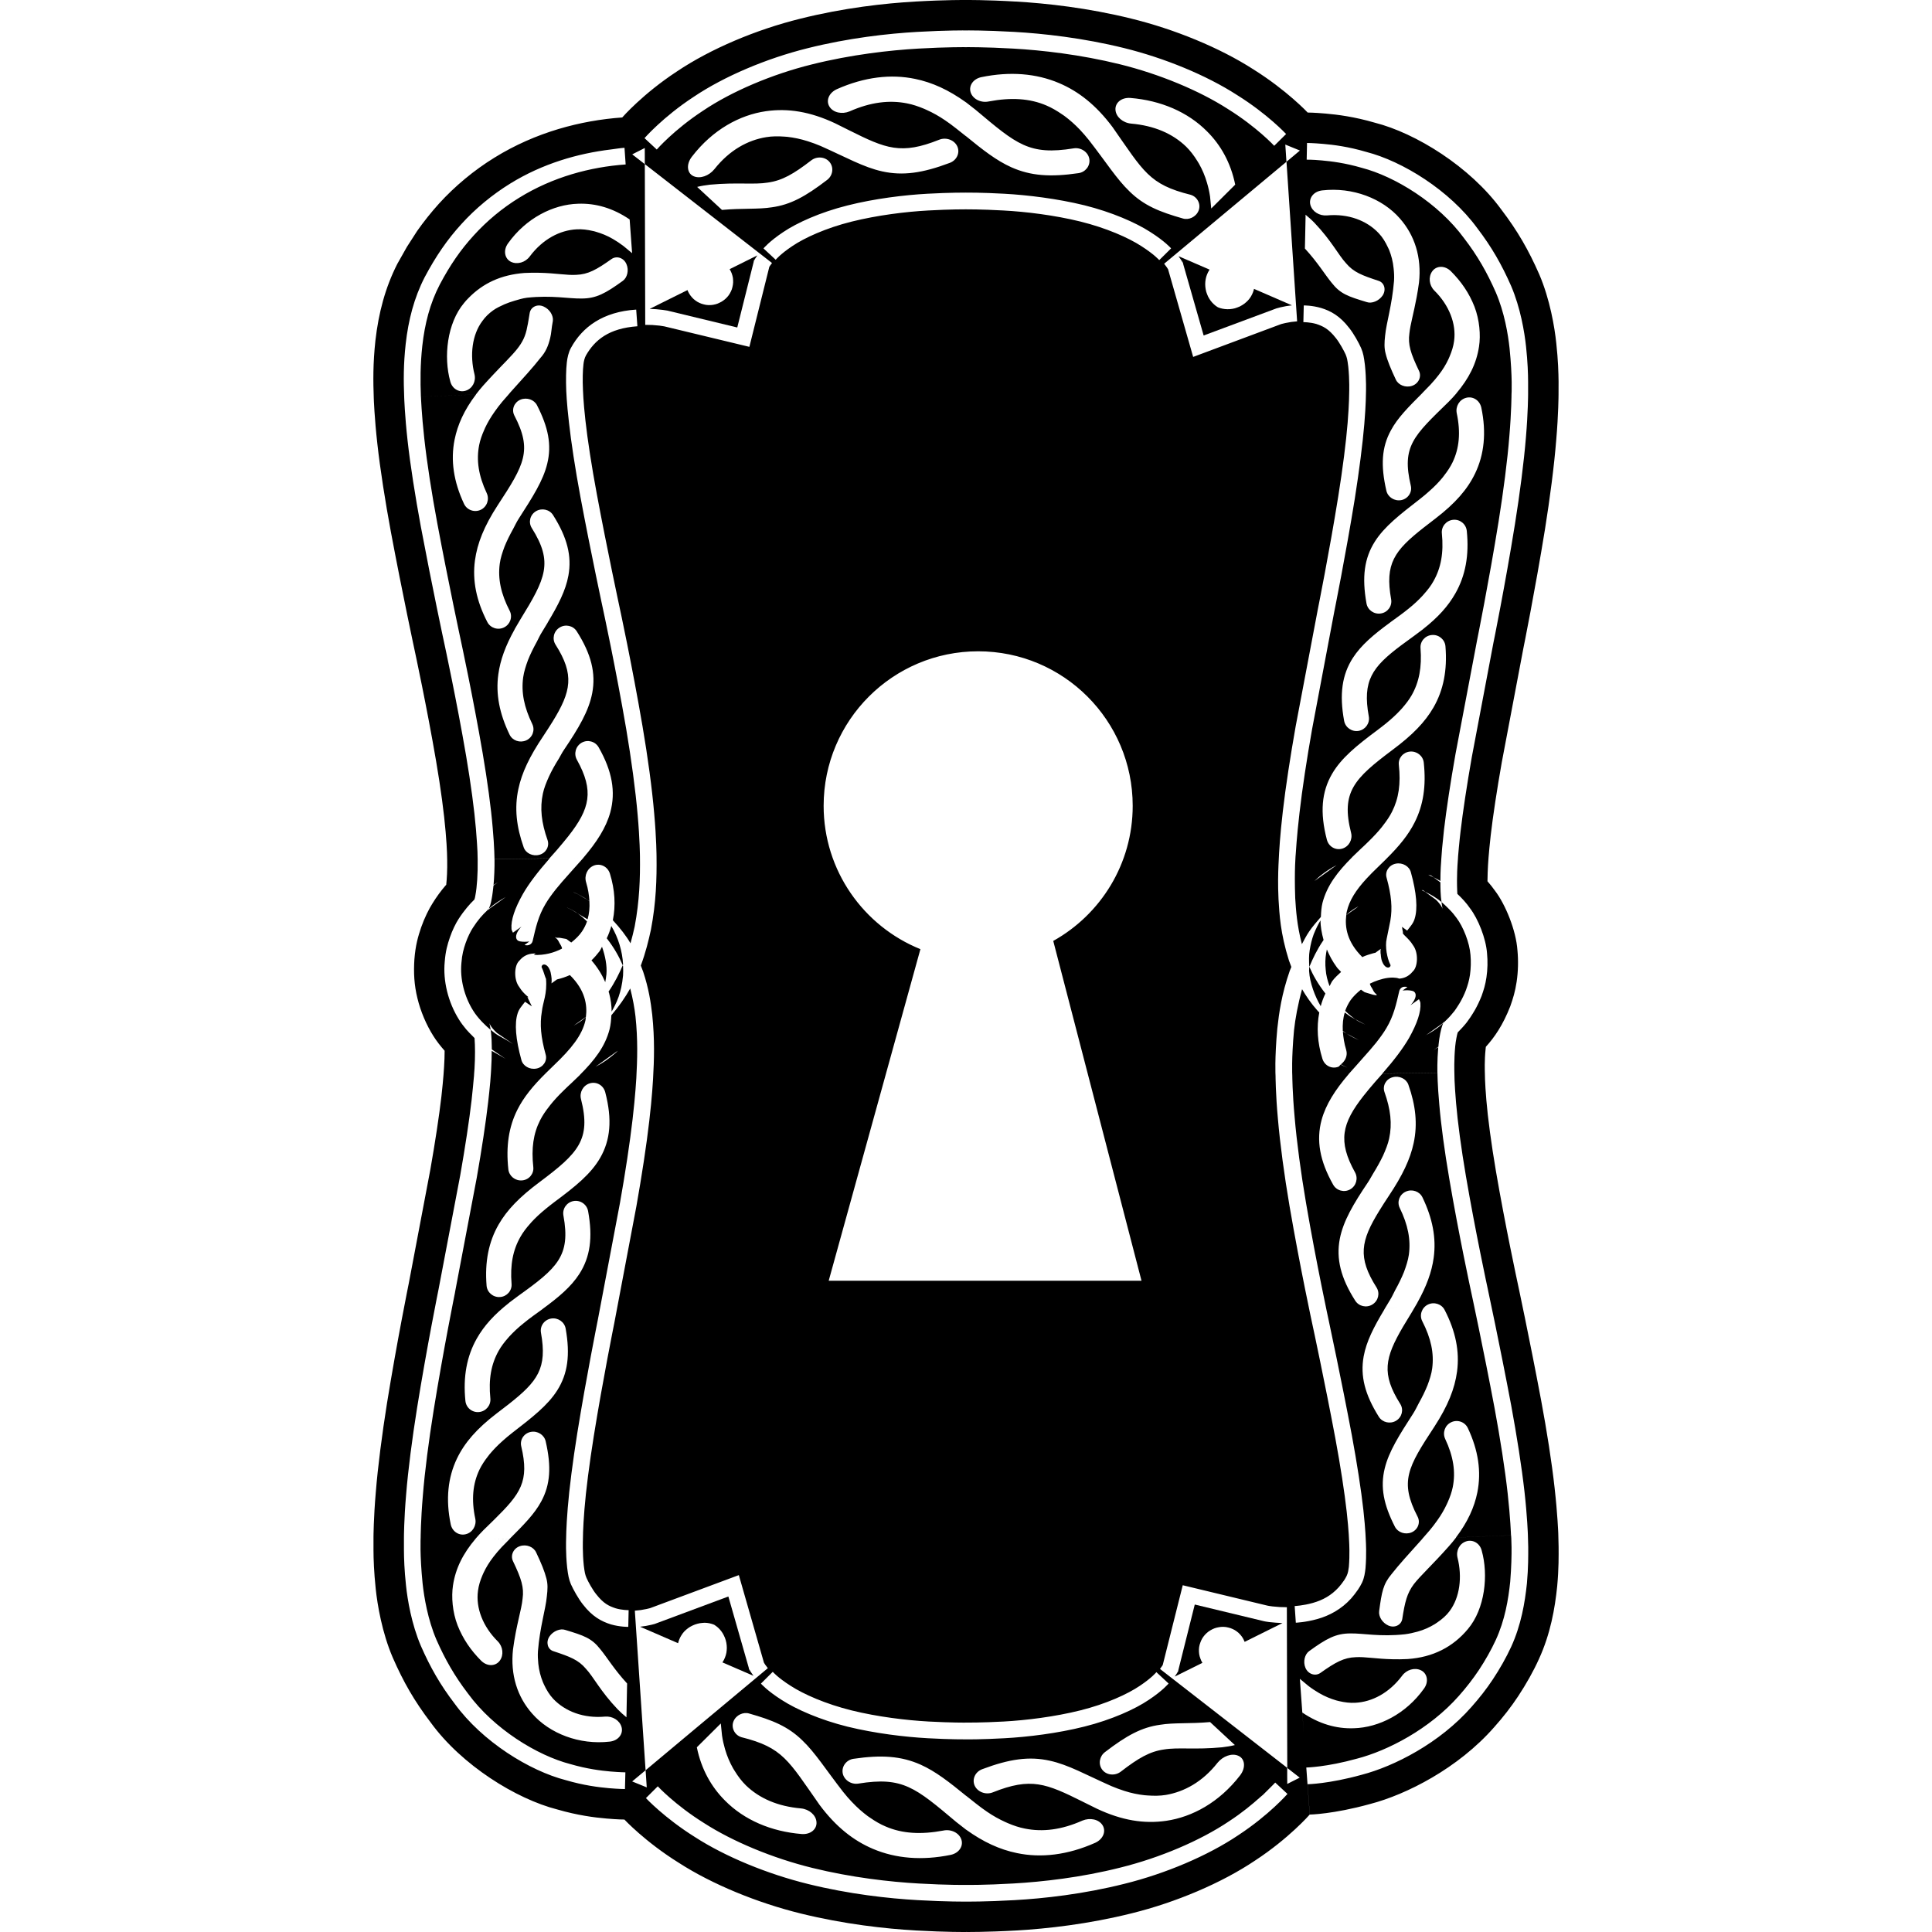 <?xml version="1.0" encoding="iso-8859-1"?>
<!-- Generator: Adobe Illustrator 16.0.0, SVG Export Plug-In . SVG Version: 6.00 Build 0)  -->
<!DOCTYPE svg PUBLIC "-//W3C//DTD SVG 1.1//EN" "http://www.w3.org/Graphics/SVG/1.1/DTD/svg11.dtd">
<svg version="1.1" id="Capa_1" xmlns="http://www.w3.org/2000/svg" xmlns:xlink="http://www.w3.org/1999/xlink" x="0px" y="0px"
	 width="494.348px" height="494.348px" viewBox="0 0 494.348 494.348" style="enable-background:new 0 0 494.348 494.348;"
	 xml:space="preserve">
<g>
	<g>
		<path d="M156.418,236.934c-0.302,1.073-0.673,2.136-1.17,3.151c1.887,2.39,3.165,4.741,4.106,6.906
			c0.029-0.078,0.049-0.146,0.078-0.225C159.242,243.421,158.223,239.938,156.418,236.934z"/>
		<path d="M155.848,254.093c0.458,1.707,0.639,3.268,0.658,4.74c0.488-0.849,1.259-2.282,1.79-3.804
			c0.527-1.581,0.888-2.976,1.127-5.424c0.059-0.78,0.039-1.609,0-2.429c-0.029-0.068-0.049-0.127-0.078-0.195
			c-0.941,2.215-2.068,4.468-3.629,6.75C155.745,253.849,155.809,253.976,155.848,254.093z"/>
		<path d="M180.288,415.221l0.629,0.039l0.62,0.097l0.6,0.156l0.58,0.205l0.507,0.342l0.483,0.39l0.439,0.439l0.4,0.478l0.356,0.518
			l0.312,0.575l0.269,0.595l0.22,0.645l0.151,0.653l0.088,0.644l0.034,0.645l-0.034,0.644l-0.078,0.614l-0.151,0.614l-0.2,0.575
			l-0.249,0.566l-0.288,0.517l-0.141,0.186l7.959,3.443c0,0-0.249-0.36-0.639-0.927c-0.126-0.225-0.278-0.497-0.458-0.78
			l-0.02-0.049c0.068,0.264,0.151,0.507,0.209,0.771l-0.312-0.955l0.103,0.185c-2.697-9.394-5.307-18.544-5.307-18.544
			s-9.306,3.463-18.646,6.945h0.02l-0.17,0.068c0.039-0.02,0.092-0.039,0.151-0.059l-0.277,0.088l-0.722,0.186
			c-0.542,0.107-1.039,0.215-1.458,0.303c-0.897,0.127-1.487,0.205-1.487,0.205l9.73,4.214l0.087-0.352l0.2-0.575l0.239-0.547
			l0.303-0.526l0.346-0.517l0.391-0.469l0.458-0.438l0.493-0.4l0.536-0.36l0.59-0.312l0.62-0.264l0.639-0.205l0.639-0.146
			l0.639-0.077L180.288,415.221z"/>
		<path d="M153.409,243.392c-0.62,0.819-1.308,1.6-2.068,2.341c1.648,1.902,2.775,3.814,3.526,5.57
			c0.112-0.595,0.22-1.21,0.303-2.029c0.185-2.243-0.312-4.672-1.132-7.023C153.799,242.631,153.677,243.031,153.409,243.392z"/>
		<polygon points="195.32,425.18 195.32,425.189 195.334,425.189 		"/>
		<path d="M169.602,79.298l0.839,0.127l0.361,0.059l0.078,0.02c-0.039-0.01-0.098-0.02-0.151-0.039l0.181,0.039h-0.029
			c8.92,2.146,17.768,4.292,17.768,4.292s2.112-8.399,4.258-17.032c0,0.01-0.01,0.029-0.02,0.039l-0.083,0.175l0.302-1.004
			c-0.073,0.263-0.142,0.526-0.209,0.8c0.126-0.225,0.249-0.429,0.336-0.605c0.322-0.488,0.542-0.819,0.542-0.819l-7.082,3.521
			l0.029,0.039l0.268,0.507l0.234,0.527l0.176,0.565l0.131,0.576l0.049,0.585l0.01,0.604l-0.059,0.585l-0.122,0.604l-0.166,0.595
			l-0.244,0.556l-0.278,0.527l-0.327,0.488l-0.381,0.448l-0.419,0.41l-0.449,0.361l-0.492,0.332l-0.507,0.263l-0.532,0.244
			l-0.546,0.175l-0.581,0.127l-0.58,0.068l-0.6,0.01l-0.61-0.049l-0.6-0.127l-0.6-0.175l-0.546-0.225l-0.532-0.273l-0.488-0.332
			l-0.458-0.371l-0.41-0.419l-0.371-0.449l-0.322-0.478l-0.278-0.507l-0.181-0.439l-9.677,4.809c0,0,0.668,0.029,1.688,0.087
			C168.412,79.171,168.992,79.24,169.602,79.298z"/>
		<polygon points="299.017,69.144 299.026,69.163 299.026,69.183 299.036,69.192 299.026,69.163 		"/>
		<path d="M320.78,74.275l-0.195,0.565l-0.244,0.546l-0.293,0.537l-0.351,0.507l-0.4,0.468l-0.458,0.439l-0.488,0.4l-0.546,0.361
			l-0.575,0.322l-0.635,0.254l-0.624,0.214l-0.644,0.137l-0.635,0.078l-0.634,0.019l-0.624-0.039l-0.634-0.098l-0.586-0.146
			l-0.585-0.214l-0.508-0.332l-0.478-0.4l-0.438-0.429l-0.4-0.478l-0.361-0.526l-0.321-0.566l-0.254-0.605l-0.224-0.624
			l-0.146-0.664l-0.088-0.653l-0.029-0.634l0.029-0.644l0.088-0.615l0.137-0.614l0.204-0.576l0.244-0.556l0.292-0.527l0.137-0.185
			l-7.959-3.443c0,0,0.253,0.371,0.634,0.927c0.137,0.224,0.282,0.497,0.468,0.78l0.02,0.049c-0.068-0.264-0.146-0.507-0.215-0.771
			l0.312,0.956l-0.098-0.185c2.692,9.384,5.307,18.534,5.307,18.534s9.277-3.453,18.603-6.926l-0.039,0.01l0.049-0.01l0.02-0.01
			l0.292-0.078l0.723-0.195c0.546-0.107,1.033-0.205,1.463-0.303c0.897-0.126,1.482-0.205,1.482-0.205l-9.715-4.214L320.78,74.275z"
			/>
		<path d="M324.75,415.045l-0.849-0.127l-0.352-0.068l-0.117-0.02h0.01c-8.915-2.146-17.733-4.272-17.733-4.272
			s-2.107,8.379-4.263,17.021c0-0.01,0.01-0.039,0.02-0.049l0.078-0.165l-0.303,1.005c0.078-0.264,0.146-0.527,0.215-0.791
			c-0.117,0.205-0.234,0.43-0.332,0.605c-0.322,0.487-0.536,0.81-0.536,0.81l7.081-3.521l-0.029-0.039l-0.272-0.507l-0.215-0.537
			l-0.185-0.556l-0.127-0.575l-0.059-0.586l-0.01-0.604l0.049-0.595l0.127-0.605l0.194-0.595l0.225-0.556l0.282-0.537l0.332-0.478
			l0.371-0.449l0.419-0.409l0.449-0.371l0.497-0.322l0.498-0.272l0.536-0.234l0.565-0.176l0.576-0.116l0.575-0.078l0.604-0.01
			l0.605,0.049l0.614,0.126l0.595,0.166l0.566,0.234l0.526,0.272l0.487,0.332l0.459,0.371l0.41,0.419l0.37,0.449l0.322,0.478
			l0.263,0.518l0.186,0.429l9.677-4.809c0,0-0.663-0.029-1.688-0.098C325.931,415.172,325.364,415.113,324.75,415.045z"/>
		<polygon points="196.671,68.617 196.681,68.617 196.681,68.617 		"/>
		<path d="M339.138,254.22c-1.901-2.439-3.209-4.751-4.106-6.848c-0.01,0.02-0.02,0.039-0.029,0.068
			c0.02,0.39-0.078,0.77-0.029,1.141c0.166,2.849,1.483,6.39,2.966,8.877C338.231,256.355,338.621,255.282,339.138,254.22z"/>
		<path d="M340.933,250.972c0.625-0.83,1.435-1.552,2.215-2.283c-0.332-0.391-0.8-0.78-1.063-1.151
			c-1.21-1.629-1.961-3.15-2.575-4.594c-0.059,0.292-0.117,0.527-0.176,0.868c-0.234,1.415-0.283,2.917-0.117,4.35
			c0.078,1.288,0.459,2.752,0.976,4.156C340.484,251.858,340.621,251.391,340.933,250.972z"/>
		<path d="M338.67,240.524c-0.497-1.795-0.78-3.463-0.8-5.014c-0.586,0.995-1.151,2.117-1.727,3.541
			c-0.488,1.366-0.731,2.37-1.034,4.106c-0.225,1.356-0.176,2.771-0.098,4.156c0,0.01,0.02,0.049,0.02,0.068
			c0.888-2.136,1.922-4.341,3.512-6.672C338.572,240.631,338.641,240.572,338.67,240.524z"/>
		<path d="M398.72,392.336c0,0-0.186-4.965-0.927-11.521c-0.722-6.574-2.009-14.759-3.473-22.582
			c-2.937-15.666-6.048-30.181-6.048-30.181s-3.17-14.71-5.512-28.435c-1.17-6.877-2.058-13.491-2.438-18.086
			c-0.399-4.643-0.39-7.258-0.39-7.258s-0.117-2.936,0.186-5.765c0.019-0.224,0.038-0.438,0.067-0.653
			c2.215-2.448,4.351-5.521,6.253-10.369c0.731-2.088,1.229-3.678,1.629-6.272c0.391-2.644,0.459-5.404,0.205-8.077
			c-0.352-5.073-3.053-11.696-5.755-15.237c-0.576-0.819-1.229-1.629-1.912-2.409c0-0.81,0.02-1.581,0.049-2.205
			c0.049-1.219,0.088-1.902,0.088-1.902s0.146-2.819,0.692-7.647c0.556-4.828,1.59-11.657,2.838-18.719
			c2.752-14.525,5.502-29.05,5.502-29.05s2.995-14.778,5.561-30.64c1.268-7.94,2.341-16.183,2.867-22.797
			c0.566-6.574,0.586-11.491,0.586-11.491s0-1.239,0.01-3.404c-0.029-2.185-0.107-5.443-0.586-9.823
			c-0.419-4.029-1.609-11.208-4.35-17.598c-2.741-6.243-5.561-11.149-9.726-16.612c-7.979-10.945-21.87-19.548-32.356-22.211
			c-5.238-1.531-9.579-2.068-12.545-2.332c-2.965-0.263-4.623-0.263-4.633-0.263l0,0c-0.01-0.01-5.336-5.697-13.93-11.072
			c-8.574-5.521-20.163-10.262-31.234-12.974c-11.062-2.741-21.725-3.912-29.498-4.351c-7.771-0.458-12.818-0.4-12.818-0.4
			s-5.033-0.059-12.822,0.39c-7.794,0.439-18.451,1.61-29.586,4.409c-11.14,2.751-22.846,7.658-31.508,13.481
			c-8.682,5.687-13.964,11.725-13.983,11.764h-0.01v0.01c-10.589,0.751-22.158,3.756-32.712,10.292
			c-5.233,3.229-10.102,7.277-14.184,11.764c-2.039,2.263-3.897,4.594-5.595,7.013l-2.6,4.039l-2.468,4.37
			c-3.097,6.106-4.784,12.535-5.594,19.587c-0.639,5.873-0.585,10.438-0.419,14.896c0,0,0.171,4.965,0.912,11.53
			c0.727,6.575,2.02,14.759,3.468,22.582c2.937,15.666,6.053,30.181,6.053,30.181s3.175,14.71,5.512,28.435
			c1.18,6.887,2.058,13.5,2.438,18.095c0.41,4.634,0.4,7.248,0.4,7.248c0.049,2.517-0.083,4.799-0.249,6.321
			c-0.073,0.068-0.151,0.146-0.21,0.214c-1.17,1.356-2.321,2.937-3.297,4.526c-0.883,1.366-2.059,3.717-2.907,6.136
			c-0.819,2.429-1.448,4.595-1.731,8.204c-0.219,3.365-0.068,6.506,0.771,9.91c0.81,3.385,2.298,6.857,4.058,9.638
			c0.82,1.327,1.834,2.604,2.907,3.824c0,1.249-0.044,2.653-0.141,4.116c0,0-0.142,2.81-0.688,7.647
			c-0.561,4.829-1.59,11.647-2.838,18.71c-2.746,14.524-5.506,29.049-5.506,29.049s-3.005,14.779-5.57,30.649
			c-1.258,7.931-2.341,16.184-2.868,22.797c-0.571,6.575-0.59,11.491-0.59,11.491s0,1.238,0,3.404
			c0.01,2.195,0.112,5.453,0.571,9.823c0.429,4.048,1.61,11.198,4.365,17.597c2.717,6.224,5.541,11.141,9.706,16.604
			c7.965,10.964,21.87,19.558,32.366,22.24c5.233,1.521,9.579,2.068,12.555,2.321c2.946,0.264,4.594,0.264,4.628,0.264l0,0h0.01l0,0
			l8.541-8.506c0,0,4.394,4.76,11.822,9.394c7.384,4.76,17.632,9.004,27.703,11.481c10.087,2.487,19.987,3.589,27.289,3.999
			c7.301,0.42,12.105,0.361,12.105,0.361s4.785,0.059,12.105-0.371c7.302-0.42,17.231-1.512,27.338-4.067
			c10.115-2.507,20.436-6.877,27.83-11.862c3.346-2.185,5.96-4.369,7.931-6.135c0.225-0.195,0.546-0.449,0.741-0.625
			c0.409-0.38,0.624-0.604,0.937-0.927c1.316-1.268,2.185-2.204,2.185-2.204l3.132,2.906c0,0-4.692,5.385-12.574,10.555
			c-7.843,5.277-18.65,9.843-29.127,12.438c-10.477,2.644-20.671,3.766-28.152,4.185c-7.472,0.43-12.345,0.371-12.345,0.371
			s-4.877,0.059-12.359-0.371c-7.477-0.419-17.646-1.541-28.083-4.126c-10.423-2.565-21.138-6.965-28.942-11.998
			c-7.838-4.906-12.574-9.989-12.574-9.989l-5.511,5.482c0,0,5.311,5.706,13.92,11.071c8.575,5.531,20.158,10.262,31.225,12.983
			c11.072,2.731,21.729,3.902,29.499,4.341c7.784,0.439,12.827,0.391,12.827,0.381c0,0,5.033,0.059,12.827-0.381
			c7.779-0.448,18.451-1.619,29.601-4.418c11.12-2.752,22.846-7.668,31.488-13.481c8.672-5.677,13.949-11.726,13.969-11.755h0.01
			v-0.01l-0.878-12.037c0,0,5.141-0.088,12.993-2.272c7.774-2.02,18.524-7.511,26.084-16.096c1.873-2.106,3.58-4.321,5.082-6.564
			c1.649-2.497,3.132-5.111,4.302-7.647c2.381-5.16,3.239-10.428,3.717-14.954c0.615-7.667,0.225-11.901,0.225-11.892l-14.076,0.576
			c-0.565,0.751-1.199,1.521-1.883,2.282c-4.155,4.692-7.258,7.491-8.936,9.667c-1.736,2.342-2.282,4.536-2.955,8.926
			c-0.283,1.531-1.951,2.351-3.551,1.648c-1.609-0.722-2.526-2.351-2.36-3.678c0.673-4.955,0.995-6.906,3.238-9.56
			c1.727-2.214,4.438-5.199,7.794-8.925l4.019-0.166l-4.038,0.166c0.614-0.693,1.248-1.435,1.912-2.195
			c0.722-0.858,1.355-1.697,1.932-2.517c1.033-1.435,1.814-2.8,2.438-4.136c0.107-0.195,0.194-0.41,0.272-0.596
			c0.576-1.287,1.015-2.565,1.269-3.805c0.78-3.901,0.166-7.871-1.941-12.349c-0.731-1.591-0.059-3.502,1.542-4.253
			c1.6-0.771,3.521-0.098,4.271,1.512c2.674,5.678,3.482,11.13,2.42,16.446c-0.771,3.785-2.439,7.53-5.473,11.53l14.086-0.576
			c0,0-0.156-4.496-0.849-10.681c-0.683-6.185-1.922-14.086-3.336-21.743c-2.878-15.325-6.028-29.918-6.028-29.918
			s-3.181-14.71-5.58-28.874c-1.219-7.092-2.146-14.037-2.556-19.031c-0.468-5.033-0.468-8.097-0.468-8.097l-14.076,0.234
			c-0.596,0.663-1.21,1.375-1.883,2.117c-1.103,1.268-2.078,2.448-2.966,3.57c-5.54,7.053-6.594,11.598-2.185,19.538
			c0.868,1.541,0.332,3.482-1.2,4.37c-1.531,0.888-3.512,0.361-4.38-1.189c-3.453-6.117-4.36-11.385-2.955-16.574
			c1.092-3.979,3.473-7.667,6.906-11.686l3.688-0.068l-3.707,0.068c0.624-0.712,1.316-1.463,2.009-2.254
			c0.634-0.683,1.034-1.199,1.61-1.824c1.316-1.443,2.438-2.76,3.443-3.989c1.023-1.307,1.931-2.546,2.623-3.726
			c1.834-3.063,2.498-6,3.308-9.531c0.185-0.595,0.663-1.043,1.297-1.062c0.146-0.01,0.312-0.01,0.469,0.01l0.243,0.049l0.068,0.01
			l0,0l-1.238,0.896h0.029l0.078-0.01l0.272-0.02c0.722-0.058,1.376-0.039,1.902,0.078c1.112,0.146,1.425,1.171,0.634,2.537
			c-0.185,0.351-0.458,0.722-0.81,1.092l-0.067,0.068l-0.029,0.029l-0.02,0.02l0,0l0,0l2.194-1.561l0.029,0.049l0.059,0.107
			l0.088,0.195c0.136,0.263,0.204,0.478,0.204,0.624c0.176,2.243-0.818,5.209-2.916,8.954c-1.541,2.645-3.678,5.502-6.818,9.092
			l14.086-0.234c0,0-0.098-2.906,0.214-6.506l-0.097,0.059l-0.557,0.322l-0.215,0.155l-0.146,0.078
			c1.814-1.297-2.584,1.834,1.063-0.771c0.02-0.186,0.02-0.342,0.039-0.526c0.186-1.912,0.595-3.951,1.005-5.054
			c0.078-0.194,0.137-0.331,0.186-0.458c-0.283,0.254-0.566,0.517-0.849,0.771c-0.604,0.469-1.151,0.849-1.736,1.249l-0.907,0.556
			l-0.459,0.264l-0.225,0.127l-0.106,0.059c1.805-1.288-4.204,2.984,3.999-2.868l0.146-0.117c0.156-0.205,0.244-0.273,0.273-0.342
			c0.029-0.077-0.039,0.068-0.137,0.293c0.02-0.02,0.049-0.049,0.068-0.068c0.419-0.37,0.819-0.78,1.229-1.19
			c0.215-0.204,0.42-0.458,0.635-0.692c0.302-0.341,0.614-0.702,0.926-1.103c0.293-0.38,0.566-0.828,0.859-1.277
			c0.214-0.352,0.448-0.663,0.653-1.054c0.507-0.888,0.995-1.873,1.443-3.043c0.458-1.308,0.79-2.322,1.034-3.941
			c0.225-1.648,0.273-3.365,0.127-5.023c-0.225-3.161-1.883-7.277-3.57-9.491c-0.508-0.712-1.093-1.424-1.727-2.059
			c-0.127-0.146-0.254-0.273-0.391-0.399c-0.585-0.596-1.17-1.142-1.717-1.59c-0.01,0-0.02,0-0.02,0
			c0.117,0.868,0.244,1.561,0.342,1.756c0.02,0.185,0.01-0.371-1.239-1.834l-0.536-0.546l-2.731-1.99
			c-0.702-0.351-1.19-0.566-0.8-0.41c0.059-0.049,0.117-0.059,0.156-0.059h0.029l0.624,0.449c0.8,0.4,1.902,0.976,2.575,1.454
			c0.4,0.224,0.966,0.653,1.59,1.161c-0.117-0.819-0.225-1.805-0.244-2.731c-0.038-0.82-0.038-1.581-0.048-2.312l-1.736-1.268
			c-1.034-0.517-1.785-0.839-1.22-0.625c0.176,0.01,0.332,0.049,0.469,0.107l0.126,0.048l0.029,0.02l0.605,0.439
			c0.565,0.273,1.16,0.604,1.736,0.937c0-0.615,0.01-1.122,0.019-1.649c0.01-0.117,0.01-0.253,0.01-0.38
			c0.02-0.498,0.029-0.897,0.049-1.268c0.01-0.146,0.01-0.253,0.02-0.38c0.049-0.644,0.078-1.112,0.078-1.112
			s0.068-1.248,0.234-3.287c0.02-0.176,0.02-0.254,0.039-0.449c0.127-1.278,0.264-2.741,0.469-4.584
			c0.604-5.131,1.668-12.203,2.945-19.393c2.761-14.622,5.551-29.264,5.551-29.264l-13.832-2.683
			c-0.723,0.536-1.492,1.122-2.312,1.727c-1.189,0.849-2.272,1.639-3.268,2.39l0,0c-7.511,5.619-9.988,9.091-8.33,18.212
			c0.321,1.727-0.829,3.375-2.565,3.707c-1.736,0.312-3.425-0.829-3.746-2.575c-1.249-6.809-0.526-11.784,2.233-16.086
			c2.137-3.297,5.307-5.97,9.492-9.032l3.911,0.761l0,0l-3.931-0.761c0.761-0.547,1.551-1.132,2.39-1.736
			c0.878-0.635,1.639-1.229,2.39-1.834c1.414-1.132,2.575-2.225,3.59-3.327c0.156-0.156,0.273-0.312,0.41-0.468
			c0.955-1.063,1.775-2.146,2.39-3.268c1.931-3.404,2.624-7.287,2.136-12.184c-0.186-1.746,1.103-3.316,2.858-3.492
			c1.766-0.195,3.346,1.083,3.521,2.868c0.634,6.214-0.352,11.433-2.917,15.949c-1.834,3.239-4.419,6.126-8.271,9.15l13.852,2.683
			c0,0,2.984-14.759,5.473-30.23c1.238-7.745,2.272-15.675,2.76-21.909c0.527-6.204,0.547-10.662,0.547-10.662
			c0.01,0,0.264-4.244-0.498-11.726c-0.38-3.541-1.307-9.188-3.531-14.339c-2.224-5.053-4.652-9.335-8.096-13.812
			c-6.604-9.033-17.695-15.832-26.191-18.036c-4.243-1.239-7.794-1.678-10.242-1.893c-2.449-0.225-3.854-0.195-3.854-0.195
			l0.088-4.272h0.01c0.01,0,1.482,0,4.106,0.234c2.634,0.224,6.458,0.702,11.052,2.058c9.209,2.361,21.295,9.784,28.387,19.5
			c3.697,4.838,6.263,9.335,8.672,14.808c2.39,5.589,3.414,11.774,3.814,15.5c0.429,3.979,0.517,7.003,0.526,9.052
			c0,2.039,0,3.2,0,3.2s-0.02,4.624-0.556,10.954c-0.518,6.37-1.562,14.417-2.81,22.221c-2.507,15.618-5.502,30.386-5.512,30.386
			c0,0-2.751,14.583-5.521,29.186c-1.259,7.141-2.312,14.135-2.897,19.148c-0.166,1.385-0.283,2.595-0.381,3.629
			c-0.02,0.156-0.029,0.244-0.039,0.371c-0.088,0.888-0.155,1.698-0.204,2.312c-0.02,0.205-0.029,0.38-0.029,0.556
			c-0.049,0.712-0.088,1.21-0.088,1.21s-0.264,3.326-0.107,6.984c0,0.273,0.02,0.546,0.039,0.829c1.16,1.083,2.351,2.37,3.248,3.688
			c2.059,2.682,4.077,7.687,4.351,11.53c0.195,2.009,0.146,4.107-0.146,6.106c-0.292,1.971-0.683,3.181-1.239,4.771
			c-0.546,1.376-1.111,2.536-1.697,3.58c-0.185,0.331-0.37,0.634-0.565,0.937c-0.409,0.663-0.819,1.287-1.249,1.854
			c-0.204,0.302-0.448,0.614-0.683,0.888c-0.399,0.478-0.79,0.917-1.199,1.336c-0.244,0.254-0.498,0.517-0.722,0.751l0,0
			c-0.117,0.371-0.234,0.868-0.332,1.424c-0.127,0.664-0.244,1.386-0.312,2.127c-0.331,3.492-0.215,6.556-0.215,6.652v0.039
			c0,0,0,0.186,0.01,0.518v0.01c0,0.293,0.02,0.771,0.029,1.287c0,0.107,0.01,0.195,0.01,0.322c0.029,0.585,0.068,1.307,0.117,2.098
			c0.01,0.117,0.01,0.204,0.02,0.321c0.059,0.956,0.146,2.029,0.244,3.239c0.41,4.857,1.316,11.676,2.517,18.699
			c2.39,14.018,5.561,28.737,5.561,28.737s3.131,14.563,6.038,30.005c1.424,7.717,2.683,15.725,3.395,22.046
			c0.712,6.312,0.868,10.984,0.868,10.984s0.029,1.16,0.088,3.209c0,2.126,0.039,5.121-0.332,9.257
			c-0.517,4.917-1.473,10.643-4.038,16.252c-1.269,2.74-2.888,5.618-4.692,8.33c-1.58,2.399-3.443,4.77-5.462,7.043
			c-8.126,9.267-19.764,15.188-28.074,17.354c-8.418,2.332-13.861,2.429-13.861,2.419l0.565,7.765c0,0,5.999-0.088,15.422-2.701
			c9.297-2.41,22.524-9.131,31.732-19.627c2.292-2.556,4.37-5.229,6.155-7.931c2.049-3.111,3.921-6.409,5.336-9.56
			c2.945-6.428,4.087-12.964,4.662-18.621c0.42-4.585,0.371-7.785,0.361-10.077C398.749,393.585,398.72,392.336,398.72,392.336z
			 M331.9,82.225c0,0-0.595,0.059-1.493,0.156c-0.429,0.078-0.965,0.176-1.502,0.273l-0.731,0.176l-0.254,0.068h-0.039
			c-11.345,4.233-22.582,8.428-22.582,8.428s-3.15-11.042-6.418-22.426c-0.117-0.186-0.225-0.361-0.322-0.507
			c-0.409-0.546-0.683-0.907-0.683-0.907s8.711-7.257,17.412-14.524c4.36-3.629,8.711-7.258,11.979-9.989
			c0.692-0.585,1.307-1.093,1.902-1.581l-0.293-4.399c-0.029-0.01-0.049-0.02-0.078-0.029h0.01h0.02h0.029h0.02v0.029
			c1.269,0.507,1.259,0.507,3.736,1.522l-0.01,0.01c-0.068,0.059-0.176,0.136-0.293,0.244c-0.244,0.215-0.624,0.527-1.102,0.927
			c-0.547,0.449-1.249,1.044-2.029,1.697L331.9,82.225z M293.983,434.925c-3.531,2.399-9.53,5.111-16.495,6.857
			c-6.926,1.746-14.554,2.663-20.406,2.985c-5.843,0.331-9.857,0.302-9.857,0.292c0,0-4.004,0.039-9.872-0.292
			c-5.843-0.322-13.471-1.239-20.484-2.956c-6.994-1.736-13.115-4.419-16.822-6.818c-3.775-2.38-5.346-4.204-5.346-4.204
			l3.029-3.015c0,0,1.258,1.483,4.614,3.609c3.278,2.127,8.92,4.624,15.574,6.272c6.643,1.639,14.002,2.526,19.709,2.839
			c5.682,0.312,9.608,0.283,9.608,0.273c0,0,3.926,0.038,9.608-0.273c5.672-0.312,13.037-1.21,19.611-2.858
			c6.604-1.648,12.096-4.175,15.188-6.272c3.15-2.106,4.243-3.502,4.243-3.502l3.131,2.907
			C298.997,430.77,297.583,432.535,293.983,434.925z M309.63,440.632l6.341,5.882c-1.044,0.272-2.165,0.438-3.277,0.575
			c-6.975,0.664-11.237-0.049-14.866,0.557c-3.629,0.517-6.525,2.185-11.023,5.657c-1.512,1.171-3.706,0.946-4.789-0.507
			c-1.063-1.425-0.683-3.434,0.741-4.497c5.561-4.263,9.364-6.321,14.086-6.975C300.432,440.739,304.313,441.1,309.63,440.632z
			 M292.081,327.701c0,0-77.071,0-80.037,0c23.465-84.836,0,0,23.465-84.836c-14.515-5.853-24.762-20.085-24.762-36.678
			c0-21.841,17.7-39.536,39.545-39.536c21.841,0,39.536,17.695,39.536,39.536c0,14.866-8.204,27.811-20.329,34.57
			C292.081,327.701,292.081,327.701,292.081,327.701z M292.013,62.959c-3.277-2.127-8.915-4.624-15.568-6.272
			c-6.643-1.639-14.008-2.526-19.709-2.829c-5.687-0.322-9.613-0.293-9.613-0.293s-3.921-0.029-9.608,0.293
			c-5.672,0.302-13.032,1.209-19.606,2.848c-6.604,1.648-12.106,4.175-15.193,6.272c-3.146,2.107-4.233,3.492-4.233,3.492
			l-3.126-2.907c0,0,1.424-1.756,5.014-4.155c3.536-2.4,9.53-5.102,16.48-6.838c6.94-1.755,14.563-2.672,20.417-2.995
			c5.843-0.322,9.857-0.292,9.857-0.292s4.009-0.039,9.872,0.292c5.843,0.322,13.49,1.239,20.484,2.956
			c6.994,1.746,13.12,4.418,16.827,6.818c3.775,2.39,5.355,4.204,5.346,4.204l-3.034,3.004
			C296.627,66.568,295.369,65.096,292.013,62.959z M304.646,49.839c1.766,0.527,2.712,2.458,2.029,4.087
			c-0.674,1.629-2.536,2.439-4.01,1.98c-6.009-1.707-9.949-3.317-13.598-6.877c-3.316-3.161-6.028-7.511-10.418-13.149
			c-0.78-0.985-1.541-1.844-2.303-2.663c-1.336-1.405-2.652-2.556-3.989-3.551c-0.205-0.146-0.409-0.283-0.614-0.419
			c-1.317-0.907-2.644-1.678-3.99-2.253c-4.268-1.834-9.071-2.107-14.754-1.034c-2.019,0.429-4.087-0.615-4.638-2.332
			c-0.537-1.717,0.673-3.463,2.76-3.892c7.311-1.502,14.022-0.956,19.88,1.531c4.984,2.117,9.462,5.628,13.666,11.248
			C292.638,43.898,294.003,47.196,304.646,49.839z M285.419,28.106c-0.127-1.805,1.541-3.209,3.805-3.043
			c7.823,0.634,14.71,3.609,19.606,8.535c3.512,3.482,6.077,8.009,7.229,13.647l-6.136,6.106c-0.098-0.985-0.195-2-0.303-3.073
			c-0.186-1.249-0.448-2.38-0.771-3.473c-0.526-1.834-1.229-3.443-2.058-4.907c-0.146-0.244-0.283-0.468-0.42-0.692
			c-0.849-1.375-1.805-2.634-2.877-3.688c-3.454-3.336-8.165-5.375-14.076-5.892C287.302,31.422,285.546,29.911,285.419,28.106z
			 M249.663,28.125c10.496,8.818,13.662,11.676,25.064,9.833c1.912-0.302,3.746,0.995,4.01,2.751s-1.034,3.365-2.81,3.599
			c-7.082,1.034-12.145,0.722-17.158-1.512c-3.824-1.717-7.282-4.429-11.638-7.989v0.02c-0.785-0.634-1.624-1.288-2.497-1.98
			c-0.976-0.78-1.888-1.434-2.814-2.068c-1.609-1.093-3.146-1.951-4.677-2.634c-0.209-0.098-0.439-0.205-0.649-0.293
			c-1.478-0.624-2.926-1.112-4.375-1.395c-4.521-0.907-9.35-0.341-14.729,2.039c-1.921,0.8-4.18,0.351-5.146-1.2
			c-0.971-1.542-0.161-3.541,1.878-4.478c7.092-3.151,13.871-3.912,20.017-2.634c4.414,0.907,8.569,2.809,13.003,5.979v-0.01
			C247.922,26.77,248.761,27.423,249.663,28.125z M213.664,31.54c1.317,0.653,2.488,1.239,3.624,1.805
			c9.428,4.711,13.256,6.311,23.045,2.399c1.829-0.722,3.946,0.137,4.643,1.775c0.698,1.648-0.209,3.521-1.975,4.165
			c-6.965,2.624-12.027,3.336-17.28,2.166c-4.785-1.053-9.233-3.609-15.744-6.497c-1.132-0.487-2.22-0.868-3.278-1.209
			c-1.848-0.595-3.565-0.937-5.233-1.131c-0.258-0.02-0.522-0.039-0.78-0.059c-1.605-0.117-3.175-0.107-4.672,0.146
			c-4.688,0.771-9.35,3.297-13.218,8.184c-1.375,1.697-3.644,2.536-5.312,1.805c-1.678-0.722-1.99-3.014-0.449-4.995
			c5.36-6.975,12.286-10.671,18.915-11.637C201.636,27.638,207.309,28.564,213.664,31.54z M181.668,47.254
			c6.97-0.654,11.238,0.059,14.861-0.546c3.639-0.527,6.536-2.195,11.028-5.658c1.498-1.17,3.707-0.937,4.785,0.507
			c1.078,1.424,0.702,3.434-0.727,4.497c-5.565,4.263-9.359,6.321-14.096,6.984c-3.585,0.566-7.481,0.205-12.783,0.673l-6.355-5.882
			C179.42,47.557,180.546,47.391,181.668,47.254z M177.493,24.779c7.853-5.277,18.656-9.833,29.128-12.437
			c10.486-2.634,20.665-3.765,28.146-4.185c7.473-0.429,12.354-0.371,12.345-0.371c0,0,4.877-0.059,12.369,0.371
			c7.472,0.42,17.646,1.551,28.084,4.126c10.428,2.565,21.129,6.975,28.941,12.018c7.844,4.887,12.574,9.989,12.574,9.989
			l-3.043,3.015c0,0-4.4-4.761-11.823-9.394c-7.384-4.76-17.637-8.994-27.693-11.472c-10.097-2.487-19.997-3.599-27.299-4.009
			c-7.306-0.419-12.11-0.361-12.101-0.361c0,0-4.785-0.058-12.105,0.361c-7.301,0.419-17.241,1.531-27.347,4.067
			c-10.111,2.507-20.426,6.868-27.83,11.862c-7.443,4.887-11.779,9.891-11.789,9.901l-3.136-2.917
			C164.915,35.344,169.602,29.949,177.493,24.779z M161.69,39.528L161.69,39.528l0.01-0.02l0.02-0.01l0.02-0.019l0.029,0.019
			c1.068-0.546,1.068-0.546,3.209-1.629l0,0v0.01c0,0.088,0,0.215,0,0.38c0,0.332,0,0.819,0.01,1.444c0,0.625,0,1.405,0,2.283
			l32.181,25.021l0.02-0.078c-0.01,0.029-0.01,0.059-0.02,0.078l0.371,0.293c0,0-0.22,0.302-0.551,0.751
			c-0.049,0.068-0.098,0.166-0.146,0.244c-2.6,10.447-5.097,20.456-5.097,20.456s-10.828-2.604-21.714-5.229l-0.049-0.01
			l-0.361-0.058l-0.897-0.137c-0.663-0.059-1.292-0.107-1.81-0.156c-1.097-0.029-1.819-0.039-1.819-0.039s-0.02-11.335-0.058-22.689
			c-0.01-5.658-0.029-11.325-0.039-15.588c0-1.043-0.01-1.99-0.01-2.848l-3.219-2.498C161.739,39.509,161.72,39.519,161.69,39.528
			L161.69,39.528z M161.11,56.15l0.629,8.633c-0.688-0.585-1.438-1.19-2.209-1.833c-0.907-0.693-1.805-1.278-2.707-1.805
			c-1.488-0.868-2.956-1.444-4.414-1.863c-0.22-0.078-0.458-0.127-0.688-0.176c-1.42-0.332-2.795-0.507-4.166-0.429
			c-4.297,0.225-8.662,2.498-11.979,6.907c-1.136,1.57-3.214,2.175-4.823,1.414c-1.595-0.771-2.088-2.926-0.747-4.75
			c4.614-6.458,11.535-9.93,17.88-10.116C152.448,51.956,156.867,53.263,161.11,56.15z M140.104,214.947
			c0.551,1.59-0.39,3.316-2.097,3.775s-3.478-0.4-4.004-1.902c-1.878-5.296-2.409-10.096-1.361-14.954
			c0.878-4.126,2.838-8.272,6.355-13.501c0.878-1.326,1.659-2.536,2.375-3.687c4.804-7.784,5.663-12.028,0.781-19.724
			c-0.941-1.473-0.488-3.443,1.029-4.38c1.488-0.937,3.478-0.507,4.404,0.976c3.697,5.794,4.917,10.711,3.946,15.803
			c-0.878,4.604-3.487,8.965-7.204,14.476c-0.565,0.829-0.858,1.483-1.316,2.254c-1.02,1.619-1.868,3.141-2.537,4.594
			c-0.678,1.502-1.268,2.956-1.561,4.36C138.108,206.782,138.528,210.489,140.104,214.947z M145.439,147.279
			c-0.692,3.824-2.609,7.521-5.277,11.969l-3.702,0.771l0,0l3.727-0.78c-0.493,0.81-1,1.648-1.531,2.526
			c-0.571,0.897-0.849,1.619-1.298,2.448c-0.907,1.648-1.658,3.18-2.248,4.653c-0.571,1.531-1.039,3.014-1.239,4.428
			c-0.536,3.843,0.22,7.628,2.327,11.979c0.751,1.561,0.063,3.434-1.537,4.165c-1.619,0.731-3.526,0.078-4.268-1.453
			c-2.595-5.375-3.585-10.408-2.882-15.461c0.498-3.628,1.814-7.267,4.195-11.53h-0.02c0.458-0.781,0.946-1.61,1.458-2.488
			c6.511-10.554,8.447-14.603,2.927-23.392c-0.932-1.473-0.449-3.405,1.078-4.312c1.507-0.897,3.497-0.439,4.385,1.024
			C145.137,137.534,146.347,142.265,145.439,147.279z M131.593,106.28c-0.756-1.522-0.029-3.336,1.58-4.019
			c1.619-0.663,3.517,0,4.233,1.434c2.888,5.628,3.795,10.145,2.619,14.944c-1.049,4.351-3.726,8.516-7.292,14.066
			c-0.62,0.956-0.941,1.746-1.429,2.624l0,0c-0.888,1.59-1.629,3.103-2.209,4.536c-0.557,1.502-1.039,2.956-1.22,4.37
			c-0.517,3.873,0.293,7.706,2.541,12.057c0.785,1.531,0.156,3.443-1.419,4.233c-1.581,0.8-3.517,0.176-4.307-1.365
			c-2.805-5.434-3.854-10.604-3.166-15.744c0.591-4.39,2.347-8.779,5.805-14.105C134.163,118.883,136.28,115.273,131.593,106.28z
			 M121.414,95.793c0.429,1.795-0.527,3.619-2.224,4.166c-1.702,0.556-3.497-0.469-3.975-2.361
			c-1.751-6.243-0.844-14.886,3.536-20.085c0.336-0.419,0.698-0.829,1.068-1.19c3.775-3.882,8.409-6.019,14.384-6.477
			c1.395-0.078,2.624-0.068,3.785-0.049c4.205,0.088,7.101,0.683,9.447,0.527c3.039-0.107,5.205-1.317,9.062-4.058
			c1.317-0.888,3.117-0.292,3.795,1.317c0.697,1.59,0.19,3.492-0.946,4.292c-4.438,3.209-6.804,4.507-10.53,4.507
			c-3.326,0.068-7.53-0.888-13.954-0.205c-1.19,0.156-2.2,0.478-3.258,0.79l0,0c-0.888,0.254-1.717,0.556-2.526,0.897
			c-1.01,0.458-2.029,0.927-2.888,1.542c-1.098,0.78-2.024,1.688-2.756,2.722C120.774,85.658,120.175,90.906,121.414,95.793z
			 M159.91,457.771L159.91,457.771c-0.029,0-1.497,0-4.111-0.225c-2.639-0.234-6.467-0.712-11.052-2.059
			c-9.209-2.37-21.305-9.803-28.387-19.528c-3.707-4.839-6.272-9.345-8.662-14.798c-2.395-5.6-3.424-11.773-3.814-15.5
			c-0.429-3.98-0.517-7.004-0.527-9.062c0-2.039,0-3.199,0-3.199s0.01-4.624,0.556-10.955c0.512-6.369,1.561-14.417,2.809-22.221
			c2.507-15.607,5.502-30.376,5.502-30.376s2.766-14.583,5.546-29.177c1.258-7.16,2.316-14.135,2.896-19.148
			c0.146-1.307,0.259-2.429,0.356-3.434c0.054-0.438,0.083-0.741,0.103-1.121c0.059-0.605,0.122-1.249,0.161-1.697
			c0.01-0.215,0.019-0.361,0.029-0.537c0.059-0.771,0.098-1.297,0.098-1.297c0.093-1.493,0.131-2.927,0.131-4.283
			c0-1.307-0.048-2.506-0.122-3.541c-0.209-0.194-0.4-0.429-0.62-0.634c-0.507-0.507-1.029-1.015-1.507-1.58
			c-0.678-0.81-1.327-1.658-1.858-2.526c-2.795-4.448-4.116-9.949-3.644-14.788c0.21-2.722,0.688-4.37,1.317-6.214
			c0.629-1.854,1.526-3.639,2.209-4.692c0.727-1.131,1.449-2.097,2.156-2.946c0.639-0.78,1.268-1.444,1.907-2.059
			c0.103-0.273,0.19-0.604,0.258-1.073c0.41-2.156,0.639-5.521,0.581-9.14c0,0,0-0.722-0.049-2.039c0-0.01,0-0.02,0-0.029
			c-0.019-0.536-0.068-1.238-0.112-1.951c-0.02-0.205-0.02-0.371-0.039-0.585c-0.059-0.946-0.137-2-0.239-3.189
			c-0.4-4.858-1.317-11.677-2.507-18.7c-2.385-14.018-5.565-28.728-5.565-28.728c-0.01,0-3.126-14.564-6.033-30.005
			c-1.429-7.726-2.697-15.725-3.395-22.056c-0.707-6.321-0.858-10.974-0.858-10.974c-0.171-4.205-0.2-8.467,0.381-13.706
			c0.688-6.106,2.136-11.764,4.862-17.071c2.858-5.384,5.785-9.638,9.379-13.579c3.604-3.989,7.901-7.53,12.525-10.389
			c8.243-5.082,17.212-7.687,25.801-8.721c1.132-0.136,2.288-0.351,3.41-0.419h0.01l0.297,4.263
			c-9.008,0.634-18.617,3.18-27.259,8.525c-4.292,2.634-8.262,5.931-11.608,9.628c-3.356,3.658-6.082,7.628-8.687,12.554
			c-2.542,4.868-3.849,10.096-4.478,15.686c-0.537,4.897-0.517,8.994-0.361,13.032l14.076-0.575c0.561-0.751,1.2-1.522,1.868-2.283
			c0.907-1.024,1.771-1.932,2.546-2.771l0,0c5.453-5.804,7.901-7.531,8.721-12.271c0.239-0.995,0.38-2.117,0.629-3.531
			c0.283-1.551,1.951-2.37,3.556-1.648c1.6,0.712,2.526,2.341,2.371,3.668c-0.38,1.941-0.38,3.219-0.683,4.36
			c-0.487,2.029-1.126,3.599-2.565,5.199c-1.717,2.224-4.443,5.199-7.799,8.925l-4.019,0.166l4.038-0.166
			c-0.619,0.702-1.239,1.434-1.912,2.195c-0.727,0.868-1.355,1.697-1.936,2.527c-1.029,1.443-1.819,2.809-2.449,4.136
			c-0.097,0.205-0.175,0.39-0.258,0.595c-0.581,1.298-1.02,2.565-1.269,3.805c-0.78,3.892-0.171,7.882,1.927,12.34
			c0.741,1.6,0.063,3.502-1.526,4.263c-1.6,0.751-3.536,0.088-4.288-1.532c-2.653-5.667-3.473-11.121-2.405-16.437
			c0.771-3.794,2.439-7.541,5.473-11.54l-14.086,0.575c0,0,0.161,4.497,0.854,10.682c0.678,6.194,1.907,14.095,3.336,21.743
			c2.873,15.324,6.009,29.917,6.009,29.917s3.18,14.71,5.594,28.874c1.21,7.092,2.151,14.037,2.561,19.042
			c0.459,5.033,0.459,8.096,0.459,8.096l14.071-0.234c0.59-0.663,1.209-1.365,1.882-2.116c1.088-1.269,2.063-2.439,2.946-3.551
			c5.56-7.062,6.608-11.608,2.195-19.549c-0.858-1.531-0.327-3.482,1.209-4.37c1.526-0.878,3.497-0.36,4.375,1.21
			c3.468,6.097,4.365,11.364,2.965,16.573c-1.087,3.97-3.473,7.647-6.911,11.676l-3.677,0.059l3.697-0.059
			c-0.629,0.712-1.307,1.454-2.004,2.244c-0.644,0.692-1.039,1.2-1.619,1.824c-1.312,1.443-2.439,2.761-3.439,3.989
			c-1.029,1.308-1.936,2.546-2.624,3.727c-1.838,3.063-2.497,5.999-3.307,9.521c-0.229,0.878-1.161,1.278-2.068,0.985l1.229-0.888
			c-0.893,0.098-1.688,0.107-2.317-0.02c-1.399-0.176-1.561-1.814,0.308-3.795l-2.186,1.561c-0.224-0.419-0.37-0.761-0.37-0.975
			c-0.181-2.234,0.819-5.2,2.926-8.945c1.527-2.644,3.678-5.482,6.824-9.082l-14.096,0.244c0.029,2.36-0.078,4.536-0.249,6.555
			c0.39-0.224,0.756-0.488,1.156-0.712l-1.166,0.839c-0.142,1.17-0.264,2.371-0.454,3.346c-0.107,0.654-0.239,1.2-0.375,1.649
			c-0.151,0.419-0.264,0.712-0.361,0.936c1.4-1.219,2.805-2.107,4.326-2.985l-4.058,2.917c-0.527,0.595-0.478,0.575-0.259,0.078
			c-0.141,0.117-0.268,0.283-0.399,0.419c-1.239,1.142-2.458,2.517-3.717,4.497c-0.57,0.868-1.307,2.341-1.839,3.873
			c-0.517,1.522-0.917,2.887-1.078,5.121c-0.38,3.98,0.703,8.506,3.01,12.173c0.556,0.898,1.249,1.756,1.975,2.547
			c0.142,0.146,0.268,0.282,0.41,0.438c0.697,0.712,1.429,1.396,2.088,1.941c-0.127-0.868-0.269-1.58-0.327-1.717
			c-0.044-0.225,0.059,0.771,1.946,2.507l4.116,2.819l-1.468-0.888l-2.219-1.259c-0.532-0.282-1.268-0.829-2.058-1.482
			c0.029,0.225,0.068,0.399,0.103,0.644c0.136,1.249,0.2,2.741,0.209,4.38l3.526,2.409l-1.473-0.877l-2.087-1.171
			c0,1.521-0.039,3.131-0.146,4.789c0,0-0.063,1.2-0.219,3.132c-0.029,0.254-0.044,0.458-0.073,0.741l0,0
			c-0.117,1.259-0.259,2.692-0.468,4.458c-0.59,5.131-1.658,12.203-2.926,19.393c-2.775,14.632-5.556,29.264-5.556,29.264
			l13.827,2.683c0.717-0.536,1.498-1.122,2.308-1.727c10.066-7.199,13.495-10.253,11.607-20.593
			c-0.321-1.727,0.83-3.385,2.566-3.706c1.736-0.322,3.424,0.829,3.746,2.565c1.239,6.809,0.527,11.783-2.238,16.075
			c-2.127,3.308-5.302,5.97-9.487,9.033h0.02c-0.771,0.546-1.561,1.132-2.4,1.736c-0.868,0.634-1.639,1.229-2.385,1.844l0,0
			c-1.419,1.132-2.58,2.233-3.609,3.336c-0.127,0.146-0.249,0.282-0.375,0.429c-0.951,1.073-1.78,2.166-2.4,3.278
			c-1.927,3.404-2.629,7.286-2.136,12.193c0.181,1.736-1.103,3.307-2.868,3.492c-1.756,0.194-3.346-1.083-3.517-2.858
			c-0.629-6.204,0.361-11.442,2.917-15.949c1.829-3.238,4.434-6.126,8.281-9.149l-13.847-2.683c0,0-2.994,14.759-5.482,30.229
			c-1.239,7.735-2.278,15.676-2.765,21.909c-0.532,6.204-0.552,10.672-0.552,10.672s-0.258,4.233,0.498,11.715
			c0.39,3.541,1.321,9.189,3.526,14.35c2.219,5.033,4.657,9.325,8.091,13.803c6.604,9.043,17.69,15.842,26.191,18.046
			c4.258,1.239,7.804,1.678,10.248,1.893c2.439,0.205,3.829,0.215,3.829,0.215L159.91,457.771z M149.624,221.229l-0.039-0.01
			l-0.029-0.01L149.624,221.229z M148.663,281.239c-0.448-1.717,0.532-3.521,2.239-4.038c1.697-0.517,3.497,0.469,3.965,2.283
			c1.829,7.013,1.307,12.261-1.307,16.797c-2.38,4.116-6.316,7.297-11.637,11.237c-0.829,0.625-1.551,1.2-2.268,1.785
			c-1.439,1.181-2.648,2.293-3.677,3.424c-0.117,0.127-0.229,0.254-0.337,0.391c-0.98,1.093-1.819,2.195-2.458,3.326
			c-1.937,3.365-2.678,7.189-2.288,12.066c0.142,1.727-1.19,3.248-2.946,3.365c-1.78,0.127-3.316-1.189-3.448-2.916
			c-0.488-6.116,0.541-11.208,3.078-15.627c2.166-3.775,5.404-7.082,10.457-10.848C147.907,295.092,151.312,291.639,148.663,281.239
			z M152.37,272.958l5.702-4.097c-0.166,0.166-0.297,0.341-0.468,0.478C155.687,270.987,154.277,271.973,152.37,272.958z
			 M137.738,425.697c0.18,1.736,0.6,3.297,1.175,4.711c0.102,0.225,0.2,0.439,0.292,0.653c0.629,1.347,1.385,2.586,2.336,3.609
			c3.039,3.22,7.77,5.062,13.257,4.565c1.927-0.166,3.756,0.946,4.243,2.673c0.479,1.717-0.79,3.482-3.023,3.727
			c-7.784,0.888-15.393-2.068-19.841-7.16c-3.824-4.312-5.614-9.949-4.912-16.427c0.839-6.331,2.186-10.126,2.453-12.993
			c0.4-2.868-0.297-5.082-2.463-9.608c-0.702-1.493,0.117-3.269,1.775-3.824c1.648-0.575,3.517,0.186,4.156,1.601
			c1.297,2.73,2.18,4.877,2.619,6.643c0.4,1.482,0.327,2.828,0.117,4.604c-0.307,3.356-1.766,7.727-2.277,14.037
			C137.577,423.629,137.636,424.683,137.738,425.697z M138.504,384.151c-1.746,3.259-4.541,6.049-8.131,9.638l-4.043-0.048
			l4.062,0.058c-0.639,0.663-1.326,1.366-2.034,2.078c-0.79,0.839-1.468,1.658-2.107,2.478c-1.063,1.365-1.878,2.712-2.507,4.049
			c-0.103,0.214-0.2,0.429-0.293,0.653c-0.561,1.316-0.98,2.644-1.146,3.989c-0.61,4.438,1.307,9.229,5.073,12.944
			c1.326,1.356,1.57,3.482,0.507,4.927c-1.078,1.473-3.233,1.551-4.775,0.01c-2.644-2.644-4.653-5.57-6.033-9.062
			c-1.307-3.385-1.615-7.277-1.166-10.213c0.658-4.37,2.575-8.155,5.813-11.969h-0.01c0.61-0.723,1.278-1.435,1.985-2.156
			c0.98-0.946,1.858-1.805,2.688-2.624c6.833-6.73,9.12-9.813,6.984-18.837c-0.4-1.678,0.707-3.336,2.434-3.677
			c1.741-0.342,3.438,0.741,3.819,2.399C141.123,375.284,140.801,379.898,138.504,384.151z M131.012,366.671
			c-0.878,0.684-1.644,1.337-2.385,2l0,0c-1.336,1.181-2.438,2.332-3.385,3.473c-0.142,0.166-0.249,0.332-0.38,0.498
			c-0.878,1.111-1.619,2.243-2.18,3.404c-1.697,3.561-2.126,7.618-1.068,12.554c0.361,1.756-0.688,3.521-2.414,3.961
			c-1.722,0.448-3.468-0.644-3.868-2.507c-1.346-6.458-0.708-12.037,1.581-16.827c1.965-4.097,5.102-7.687,10.135-11.54
			c1.122-0.849,2.131-1.629,3.087-2.37c7.462-5.872,9.92-9.188,8.282-18.31c-0.298-1.717,0.858-3.336,2.619-3.629
			c1.736-0.283,3.404,0.878,3.702,2.585c1.189,6.702,0.541,11.54-2.156,15.793C140.143,359.608,136.231,362.643,131.012,366.671z
			 M160.291,439.412c-0.771-0.634-1.517-1.298-2.249-2.049c-4.434-4.643-6.141-8.242-8.13-10.379
			c-1.927-2.272-4.024-3.072-8.37-4.507c-1.448-0.497-1.907-2.302-0.951-3.745c0.951-1.425,2.819-2.107,4.009-1.688
			c4.823,1.463,6.779,2.097,9.018,4.965c1.727,2.087,3.507,5.121,6.843,8.75L160.291,439.412z M160.759,416.274
			c0,0-2.097,0.039-4.443-0.635c-2.356-0.731-4.765-1.98-7.16-5.102c-1.171-1.463-2.439-3.775-3.078-5.18
			c-0.541-1.336-0.712-2.263-0.961-4.292c-0.399-3.746-0.268-7.053-0.268-7.053s0-3.063,0.419-8.126
			c0.4-5.014,1.297-12.008,2.438-19.139c2.288-14.241,5.253-28.99,5.253-28.99s2.839-14.954,5.663-29.898
			c1.36-7.628,2.546-15.451,3.248-21.538c0.707-6.067,0.946-10.408,0.946-10.408c0.264-4.868,0.419-9.892-0.21-15.832
			c-0.249-2.175-0.688-4.585-1.346-7.16c-1.269,2.263-2.868,4.565-4.834,6.867c-0.054,1.229-0.17,2.429-0.443,3.551
			c-1.156,4.497-3.893,7.979-7.628,11.716h0.029c-0.688,0.663-1.419,1.346-2.166,2.077c-0.731,0.663-1.38,1.288-2.02,1.922
			c-1.341,1.298-2.458,2.517-3.409,3.707c-0.126,0.137-0.219,0.272-0.317,0.419c-0.921,1.151-1.678,2.293-2.268,3.453
			c-1.736,3.414-2.277,7.189-1.746,11.999c0.19,1.717-1.102,3.258-2.868,3.404c-1.761,0.155-3.327-1.112-3.517-2.81
			c-0.649-5.97,0.107-10.906,2.327-15.305c1.59-3.151,3.916-6.029,7.331-9.395l0,0c0.629-0.624,1.312-1.277,2.029-1.98
			c4.434-4.223,7.185-7.656,8.043-11.461c0.049-0.273,0.078-0.576,0.107-0.858c-1.02,0.956-2.005,1.57-3.117,2.204l3.127-2.243
			c0.38-3.063-0.181-6.828-4.102-10.691c-1.039,0.468-2.151,0.849-3.297,1.112l-1.419,1.015c0.098-0.81,0.068-1.522-0.229-2.888
			c-0.171-0.663-0.629-1.629-1.331-1.883c-0.605-0.205-0.937,0.146-0.976,0.576c0.546,1.122,0.717,2.029,1.087,2.936l0.049,0.029
			c0.361,3.922-0.829,6.126-1.058,8.438c-0.552,3.229-0.269,6.517,0.98,11.014c0.458,1.6-0.639,3.248-2.371,3.57
			c-1.717,0.341-3.443-0.664-3.843-2.186c-1.458-5.287-1.81-9.374-0.961-11.939c0.351-1.142,1.048-1.844,1.897-2.966l1.741,1.181
			c-0.269-0.557-0.552-1.151-0.859-1.775l-0.2-0.459c0.127,0-0.439-0.331,0.249-0.078l-0.522-0.429
			c-0.668-0.614-1.205-1.112-1.917-2.253c-1.429-1.873-1.268-5.512,0.02-6.663c1.132-1.395,2.4-1.766,3.487-1.853
			c0.259-0.02,0.513-0.02,0.708,0l-0.458,0.341c2.717,0.137,5.146-0.546,7.185-1.6c-0.02-0.068,0.039-0.068,0.02-0.156
			c-0.103-0.41-0.41-0.907-0.659-1.317c-0.151-0.341-0.351-0.693-0.659-1.024c-0.073-0.088-0.18-0.166-0.263-0.234
			c-0.078-0.068-0.156-0.166-0.249-0.234c0.971,0.391,0.439,0.098,0.731,0.176c0.21-0.01,0.419,0,0.629,0.029
			c0.498,0.088,0.966,0.176,1.415,0.254l0.17,0.029l1.249,0.907c1.103-0.868,2.078-1.824,2.736-2.81
			c0.551-0.819,0.98-1.668,1.302-2.585c-0.912-0.897-1.761-1.6-2.4-2.039l-1.326-0.8l-0.361-0.215h-0.01l-1.068-0.497l0.068,0.02
			l0.151,0.059l0.288,0.137l0.58,0.263l1.117,0.644c0.142,0.078,0.371,0.244,0.57,0.39l0.151,0.088l2.375,1.415
			c0.43-1.415,0.571-2.965,0.474-4.633c-0.234-0.176-0.381-0.254-0.59-0.4l-0.341-0.205l-1.468-0.878l-0.371-0.224l-1.375-0.625
			l0.039,0.01l0.097,0.029l0.19,0.078l0.371,0.166l0.731,0.352l1.424,0.81c0.181,0.098,0.474,0.322,0.712,0.487l0.59,0.352
			c-0.103-1.483-0.322-3.054-0.849-4.78c-0.542-1.766,0.326-3.638,1.975-4.302c1.639-0.644,3.536,0.215,4.117,2.078
			c1.287,4.155,1.497,8.145,0.746,11.91c1.858,2,3.409,4,4.517,5.902c0.409-1.483,0.78-2.946,1.068-4.292
			c1.239-6.574,1.419-12.349,1.351-17.841c0,0-0.029-4.478-0.59-10.701c-0.532-6.253-1.619-14.242-2.926-21.997
			c-2.658-15.52-5.843-30.23-5.843-30.23s-3.2-14.847-5.863-29.108c-1.331-7.14-2.399-14.125-2.95-19.148
			c-0.585-5.024-0.688-8.057-0.688-8.057c-0.107-2.731-0.068-5.434,0.151-7.268c0.127-1.122,0.42-2.575,1.049-3.697
			c2.937-5.395,8.238-9.267,16.7-9.804l0.303,4.263c-7.346,0.527-10.892,3.541-13.14,7.423c-0.396,0.683-0.605,1.707-0.659,2.302
			c-0.19,1.493-0.249,4.029-0.127,6.604c0,0,0.078,2.868,0.629,7.765c0.536,4.887,1.595,11.764,2.917,18.846
			c2.634,14.144,5.833,29.02,5.833,29.02s3.185,14.72,5.862,30.396c1.336,7.823,2.448,15.93,2.985,22.319
			c0.58,6.37,0.6,11.003,0.6,11.003c0.068,5.687-0.098,11.706-1.438,18.739c-0.591,2.731-1.347,5.853-2.585,9.16
			c0.2,0.526,0.429,1.092,0.61,1.6c1.419,4.282,1.937,7.755,2.307,10.945c0.659,6.34,0.498,11.549,0.21,16.553
			c0,0-0.229,4.458-0.961,10.652c-0.707,6.194-1.927,14.096-3.287,21.782c-2.834,14.983-5.672,29.977-5.672,29.977
			s-2.975,14.749-5.233,28.845c-1.126,7.062-2.019,13.939-2.4,18.826c-0.404,4.916-0.395,7.823-0.395,7.823
			s-0.122,3.209,0.229,6.517c0.239,1.863,0.327,2.243,0.678,3.131c0.429,0.995,1.581,3.082,2.478,4.185
			c1.917,2.458,3.316,3.063,4.975,3.619c1.639,0.497,3.346,0.478,3.346,0.478L160.759,416.274z M167.104,451.361
			c-0.697,0.585-1.317,1.103-1.907,1.601l0.288,4.379c0.029,0.01,0.049,0.02,0.078,0.029h-0.02h-0.029h-0.029v-0.029
			c-1.259-0.507-1.249-0.507-3.736-1.521l0.02-0.01c0.073-0.059,0.161-0.137,0.283-0.234c0.258-0.214,0.629-0.526,1.097-0.916
			c0.551-0.449,1.249-1.044,2.039-1.697l-2.75-40.834c0,0,0.61-0.059,1.502-0.156c0.438-0.078,0.956-0.165,1.497-0.272l0.727-0.176
			l0.22-0.059c11.379-4.233,22.665-8.438,22.665-8.438s3.155,11.022,6.423,22.396l0.01,0.01v0.01
			c0.112,0.176,0.209,0.351,0.312,0.497c0.41,0.537,0.678,0.898,0.678,0.898s-8.701,7.267-17.412,14.524
			C174.723,445.001,170.362,448.64,167.104,451.361z M205.143,469.281c-7.833-0.634-14.715-3.6-19.611-8.536
			c-3.502-3.492-6.082-8.018-7.229-13.656l6.131-6.097c0.103,0.976,0.21,2.01,0.312,3.073c0.18,1.248,0.448,2.38,0.766,3.492
			c0.531,1.834,1.239,3.443,2.068,4.916c0.131,0.225,0.273,0.449,0.41,0.663c0.849,1.386,1.8,2.644,2.878,3.697
			c3.458,3.336,8.159,5.375,14.076,5.892c2.107,0.205,3.863,1.707,3.975,3.512C209.055,468.042,207.387,469.446,205.143,469.281z
			 M243.24,474.616c-7.311,1.493-14.027,0.947-19.88-1.541c-4.985-2.116-9.458-5.628-13.652-11.247
			c-7.994-11.384-9.359-14.671-19.987-17.324c-1.771-0.526-2.707-2.468-2.029-4.087c0.668-1.609,2.527-2.43,4.005-1.971
			c6.004,1.697,9.949,3.316,13.593,6.867c3.316,3.16,6.033,7.512,10.418,13.149c0.771,0.985,1.542,1.844,2.312,2.663
			c0.01,0,0.01,0,0.01,0c1.327,1.414,2.644,2.556,3.985,3.561c0.2,0.137,0.4,0.273,0.6,0.41c1.308,0.906,2.634,1.688,3.995,2.253
			c4.263,1.844,9.057,2.106,14.754,1.044c2.014-0.43,4.082,0.604,4.633,2.321S245.327,474.188,243.24,474.616z M280.239,471.524
			c-7.082,3.15-13.871,3.922-20.021,2.634c-4.414-0.907-8.569-2.81-12.993-5.979v0.01c-0.8-0.615-1.639-1.269-2.536-1.98
			c-10.501-8.818-13.667-11.676-25.064-9.832c-1.907,0.302-3.746-0.996-4.015-2.751c-0.258-1.756,1.039-3.366,2.829-3.6
			c7.072-1.034,12.135-0.722,17.139,1.512c3.824,1.717,7.282,4.429,11.647,7.989v-0.02c0.79,0.634,1.629,1.287,2.497,1.98
			c0.98,0.78,1.897,1.443,2.814,2.077c1.6,1.093,3.136,1.941,4.667,2.634c0.209,0.107,0.439,0.205,0.659,0.293
			c1.468,0.634,2.916,1.111,4.375,1.395c4.531,0.917,9.359,0.342,14.734-2.049c1.922-0.789,4.185-0.341,5.15,1.2
			C283.078,468.589,282.269,470.588,280.239,471.524z M317.317,454.259c-5.365,6.965-12.281,10.662-18.905,11.637
			c-5.696,0.83-11.374-0.106-17.714-3.082c-1.317-0.634-2.488-1.238-3.629-1.795c0,0,0,0,0.01,0
			c-9.443-4.701-13.271-6.311-23.061-2.399c-1.829,0.722-3.945-0.137-4.648-1.775c-0.698-1.648,0.209-3.521,1.98-4.165
			c6.95-2.614,12.023-3.336,17.281-2.156c4.789,1.044,9.218,3.6,15.733,6.487c1.142,0.487,2.225,0.868,3.288,1.219
			c1.844,0.605,3.57,0.937,5.229,1.122c0.263,0.02,0.536,0.039,0.78,0.059c1.609,0.117,3.18,0.107,4.672-0.137
			c4.683-0.81,9.345-3.326,13.198-8.223c1.385-1.697,3.648-2.537,5.316-1.795C318.536,449.967,318.849,452.259,317.317,454.259z
			 M332.661,454.814L332.661,454.814l-0.02,0.02l-0.02,0.01l-0.01,0.02l-0.029-0.02c-1.073,0.546-1.083,0.546-3.209,1.62v-0.01
			c0-0.078,0-0.215,0-0.381c0-0.332-0.01-0.819-0.01-1.434c0-0.635,0-1.415,0-2.293l-32.181-25.021l-0.02,0.068
			c0.01-0.02,0.01-0.049,0.02-0.068l-0.371-0.293c0,0,0.215-0.292,0.546-0.751c0.039-0.068,0.098-0.166,0.156-0.244l0,0l0,0
			c2.614-10.418,5.121-20.416,5.121-20.416s10.828,2.614,21.715,5.229h0.029l0.351,0.068l0.907,0.127
			c0.653,0.059,1.277,0.107,1.805,0.155c1.092,0.029,1.834,0.049,1.834,0.049s0.02,11.345,0.049,22.689
			c0.02,5.658,0.039,11.335,0.049,15.588c0,1.044,0,1.99,0.01,2.849l3.219,2.507C332.612,454.834,332.632,454.824,332.661,454.814
			L332.661,454.814z M364.335,432.105c-4.614,6.458-11.54,9.921-17.881,10.106c-4.556,0.176-8.955-1.132-13.218-4.01l0.371,5.287
			l-0.507-7.033l-0.498-6.887c0.692,0.586,1.434,1.19,2.205,1.834c0.906,0.692,1.813,1.278,2.711,1.805
			c1.482,0.868,2.966,1.463,4.399,1.883c0.234,0.059,0.469,0.117,0.702,0.176c1.415,0.331,2.8,0.507,4.156,0.429
			c4.292-0.214,8.662-2.497,11.979-6.906c1.131-1.561,3.209-2.175,4.809-1.414C365.183,428.126,365.681,430.292,364.335,432.105z
			 M359.486,418.166c1.132-0.146,2.194-0.39,3.19-0.663l0,0c1.668-0.458,3.141-1.131,4.447-1.932
			c0.215-0.137,0.43-0.272,0.625-0.419c1.238-0.839,2.341-1.795,3.17-2.917c2.644-3.541,3.258-8.779,2.02-13.676
			c-0.43-1.785,0.517-3.619,2.214-4.165c1.697-0.557,3.502,0.458,3.979,2.36c1.756,6.243,0.85,14.896-3.541,20.085
			c-3.794,4.556-8.915,7.228-15.461,7.667c-1.385,0.078-2.614,0.068-3.774,0.049c-4.204-0.088-7.111-0.673-9.462-0.526
			c-3.034,0.106-5.199,1.307-9.062,4.048c-1.316,0.888-3.102,0.293-3.795-1.307c-0.683-1.601-0.176-3.502,0.956-4.303
			c4.429-3.209,6.819-4.516,10.535-4.516C348.863,417.894,353.067,418.868,359.486,418.166z M369.651,335.193
			c2.809,5.433,3.853,10.593,3.17,15.743c-0.586,4.391-2.342,8.789-5.795,14.105c-6.848,10.418-8.954,14.047-4.292,23.051
			c0.78,1.512,0.049,3.336-1.57,4.009c-1.609,0.663-3.502,0-4.233-1.434c-2.888-5.628-3.795-10.146-2.614-14.944
			c1.054-4.341,3.717-8.506,7.297-14.066c0.614-0.956,0.937-1.746,1.424-2.624c0.888-1.59,1.629-3.102,2.204-4.536
			c0.566-1.502,1.044-2.965,1.22-4.369c0.507-3.873-0.302-7.707-2.536-12.058c-0.8-1.541-0.156-3.463,1.414-4.253
			C366.929,333.027,368.87,333.651,369.651,335.193z M366.842,321.829c-0.498,3.629-1.814,7.268-4.194,11.521h0.01l0,0
			c-0.459,0.771-0.947,1.6-1.454,2.487c-0.8,1.307-1.541,2.517-2.214,3.648c-4.663,7.979-5.551,12.047-0.703,19.743
			c0.928,1.473,0.439,3.414-1.082,4.312c-1.512,0.897-3.492,0.43-4.399-1.024c-3.57-5.696-4.78-10.428-3.883-15.441
			c0.692-3.833,2.595-7.521,5.277-11.979l3.697-0.771l-3.717,0.771c0.487-0.81,0.995-1.648,1.522-2.526
			c0.565-0.897,0.838-1.619,1.287-2.449l0,0c0.917-1.639,1.658-3.18,2.253-4.652c0.566-1.521,1.044-3.015,1.249-4.419
			c0.526-3.854-0.225-7.638-2.342-11.988c-0.75-1.562-0.058-3.425,1.552-4.155c1.609-0.742,3.521-0.068,4.263,1.453
			C366.559,311.743,367.534,316.776,366.842,321.829z M342.815,317.001c0.897-4.604,3.502-8.965,7.209-14.477
			c0.546-0.81,0.829-1.443,1.297-2.185c1.015-1.649,1.873-3.19,2.566-4.644c0.673-1.512,1.258-2.965,1.561-4.38
			c0.81-3.746,0.38-7.452-1.2-11.9c-0.546-1.601,0.391-3.327,2.107-3.785c1.697-0.458,3.473,0.399,4.009,1.902
			c1.873,5.297,2.399,10.096,1.355,14.944c-0.887,4.136-2.848,8.271-6.35,13.51c-0.907,1.366-1.707,2.604-2.42,3.775
			c-4.779,7.726-5.618,11.959-0.74,19.646c0.936,1.474,0.478,3.434-1.035,4.37c-1.482,0.937-3.473,0.508-4.408-0.975
			C343.069,327.009,341.85,322.093,342.815,317.001z M352.434,186.824c0.819-0.604,1.522-1.18,2.243-1.746
			c1.444-1.18,2.654-2.302,3.688-3.424c0.137-0.146,0.234-0.283,0.381-0.419c0.966-1.102,1.805-2.195,2.448-3.317
			c1.922-3.365,2.653-7.199,2.282-12.066c-0.146-1.736,1.181-3.258,2.946-3.375c1.756-0.137,3.307,1.181,3.434,2.917
			c0.497,6.097-0.526,11.208-3.062,15.617c-2.176,3.775-5.404,7.082-10.467,10.847c-9.853,7.385-13.257,10.828-10.623,21.227
			c0.448,1.717-0.526,3.521-2.233,4.048c-1.707,0.518-3.482-0.468-3.961-2.282c-1.834-7.004-1.316-12.262,1.307-16.798
			C343.187,193.955,347.127,190.775,352.434,186.824z M336.329,225.434c0.468-0.43,0.936-0.868,1.424-1.278
			c0.731-0.585,1.365-1.053,2.098-1.531l1.092-0.673l0.557-0.312l0.273-0.156l0.155-0.068
			C339.03,223.492,348.171,216.957,336.329,225.434z M346.659,127.594c-2.293,14.242-5.268,28.991-5.268,28.991
			s-2.829,14.954-5.648,29.908c-1.355,7.628-2.546,15.442-3.238,21.529c-0.712,6.077-0.956,10.418-0.956,10.418
			s-0.409,4.116-0.137,11.384c0.195,3.111,0.439,6.867,1.707,11.764c0.586-1.083,1.112-2.155,1.883-3.277
			c0.849-1.239,1.912-2.468,2.976-3.688c0.049-1.249,0.137-2.478,0.409-3.6c1.171-4.497,3.893-7.979,7.628-11.715h-0.02
			c0.684-0.654,1.405-1.347,2.166-2.078c0.731-0.663,1.365-1.278,1.99-1.893c1.355-1.326,2.478-2.526,3.434-3.726
			c0.127-0.156,0.215-0.292,0.322-0.429c0.916-1.161,1.688-2.312,2.272-3.473c1.727-3.414,2.272-7.189,1.746-11.998
			c-0.195-1.717,1.093-3.239,2.858-3.404c1.766-0.156,3.336,1.112,3.521,2.809c0.644,5.97-0.107,10.906-2.332,15.305
			c-1.58,3.16-3.911,6.038-7.316,9.403h0.01c-0.634,0.625-1.307,1.269-2.028,1.98c-1.103,1.054-2.107,2.058-2.995,3.024l0,0
			c-2.701,2.926-4.398,5.589-5.043,8.458c-0.068,0.273-0.098,0.565-0.127,0.858c0.244-0.225,0.498-0.449,0.732-0.664
			c0.419-0.322,0.76-0.585,1.17-0.858l0.615-0.371l0.312-0.176l0.166-0.078l0.078-0.039c-1.736,1.249,3.463-2.458-3.073,2.205
			c-0.39,3.062,0.176,6.857,4.127,10.749c0.059-0.02,0.117-0.087,0.185-0.117c0.771-0.351,1.679-0.625,2.507-0.858l0.303-0.078
			l0.166-0.039l0.088-0.01h0.02h0.01h0.01c0.517-0.38,1.619-1.161,1.434-1.014l-0.01,0.029c-0.049,0.126-0.068,0.273-0.078,0.429
			c0.039,0.283-0.039,0.605,0.068,0.927c0.049,0.644,0.078,1.59,0.771,2.673c0.829,1.161,1.736,0.712,1.736,0.117
			c-0.575-1.151-0.81-2.185-0.985-3.18c-0.01,0-0.01,0-0.01,0v-0.009c-0.214-1.356-0.233-2.604,0-3.59
			c0.41-1.99,0.713-3.482,0.937-4.614c0.566-3.209,0.283-6.506-0.966-11.013c-0.458-1.6,0.654-3.249,2.371-3.58
			c1.727-0.342,3.453,0.683,3.843,2.194c1.474,5.277,1.795,9.375,0.956,11.95c-0.341,1.141-1.033,1.863-1.893,2.975l-0.01,0.01l0,0
			c0.088,0.068,0.049,0.039-0.039-0.029c-0.127-0.078-0.39-0.273-1.287-0.937v0.01l0.01,0.039l0.01,0.078l0.029,0.176l0.059,0.361
			l0.146,0.751c-0.371,0.429,1.355,1.297,2.604,3.346c1.404,1.892,1.209,5.511-0.078,6.643c-1.122,1.395-2.39,1.775-3.492,1.854
			c-0.479-0.195-1.024-0.244-1.552-0.264c-0.438-0.01-0.906,0.01-1.365,0.078c-1.619,0.215-3.268,0.829-4.507,1.434
			c-0.029,0.01-0.049,0.029-0.068,0.049c0,0.01-0.019,0.01-0.009,0.039c0.116,0.41,0.37,0.898,0.672,1.327
			c0.137,0.341,0.342,0.692,0.635,1.034c0.215,0.146,0.254,0.215,0.332,0.303l0,0c0.126,0.126,0.165,0.204,0.116,0.233
			c0,0,0,0-0.009,0c-0.146,0.068-0.693-0.078-0.996-0.127c-0.663-0.204-1.297-0.39-1.901-0.575l-0.225-0.078l-0.907-0.634
			c-1.024,0.819-1.932,1.697-2.644,2.673c-0.585,0.858-1.044,1.775-1.395,2.75c1.034,1.006,2.087,1.824,2.575,2.137l2.194,1.181
			c1.239,0.575-1.336-0.488-2.175-1.161c-0.01,0-0.02-0.01-0.02-0.01l-0.391-0.215l-0.634-0.36l-0.156-0.088l-0.078-0.039
			l-1.414-1.024c-0.449,1.434-0.595,3.014-0.508,4.722c0.332,0.243,0.644,0.468,0.839,0.595c0.039,0.039,0.127,0.078,0.176,0.107
			l2.644,1.404c0.371,0.166,0.43,0.215,0.322,0.166c-0.273-0.098-2.078-0.927-2.966-1.57l-0.254-0.137l-0.712-0.41l-0.029-0.01
			c0.107,1.474,0.332,3.015,0.849,4.712c0.43,1.444-0.225,2.819-1.355,3.697l1.083,0.565l0.438,0.205
			c0.371,0.176-0.858-0.342-1.209-0.527c-0.137-0.059-0.234-0.136-0.361-0.204c-0.225,0.165-0.322,0.458-0.586,0.565
			c-1.639,0.654-3.54-0.205-4.106-2.078c-1.277-4.116-1.512-8.066-0.79-11.803l-0.399-0.41c-1.727-1.94-2.956-3.765-4-5.55
			c-1.103,4.009-1.746,7.589-2.058,10.477c-0.684,7.325-0.449,11.608-0.449,11.608s0.029,4.477,0.605,10.7
			c0.526,6.253,1.6,14.242,2.926,21.997c2.653,15.52,5.844,30.239,5.844,30.239s3.18,14.837,5.862,29.108
			c1.316,7.141,2.399,14.115,2.955,19.148c0.557,5.033,0.634,8.066,0.634,8.066s0.215,3.298-0.097,6.878
			c-0.127,1.044-0.283,2.37-0.878,3.618c-0.303,0.654-0.635,1.181-1.024,1.775c-0.565,0.84-1.171,1.591-1.785,2.303
			c-2.468,2.731-5.57,4.399-8.633,5.248c-3.044,0.849-5.492,0.937-5.502,0.937l-0.292-4.263c0,0,2.146-0.098,4.613-0.791
			c2.546-0.711,4.771-1.931,6.643-3.999c0.479-0.546,0.947-1.132,1.405-1.814c0.225-0.38,0.429-0.663,0.634-1.112
			c0.391-0.789,0.469-1.658,0.566-2.292c0.272-3.131,0.078-6.321,0.078-6.321s-0.078-2.877-0.625-7.765
			c-0.546-4.887-1.6-11.773-2.916-18.855c-2.654-14.154-5.834-29.011-5.844-29.011c0,0-3.189-14.729-5.872-30.386
			c-1.337-7.823-2.429-15.938-2.976-22.338c-0.585-6.36-0.604-10.993-0.604-10.993s-0.263-4.4,0.458-12.135
			c0.43-3.893,1.073-8.701,3.2-14.789c0.117-0.302,0.263-0.634,0.39-0.926c-0.214-0.556-0.429-1.122-0.614-1.639
			c-2.224-7.062-2.429-11.803-2.673-15.686c-0.186-3.862-0.088-6.74-0.01-8.74c0.098-1.97,0.156-3.092,0.156-3.092
			s0.234-4.478,0.956-10.662c0.712-6.194,1.932-14.095,3.287-21.763c2.829-14.993,5.678-29.976,5.678-29.976
			s2.965-14.759,5.219-28.854c1.131-7.062,2.009-13.939,2.399-18.827c0.4-4.916,0.4-7.823,0.4-7.823s0.116-3.199-0.234-6.516
			c-0.234-1.873-0.322-2.244-0.674-3.141c-0.429-0.956-1.58-3.053-2.478-4.166c-1.921-2.458-3.336-3.063-4.984-3.628
			c-1.648-0.488-3.355-0.478-3.355-0.478l0.098-4.272c0,0,2.087-0.039,4.448,0.653c2.36,0.722,4.76,1.961,7.17,5.102
			c1.17,1.454,2.448,3.775,3.062,5.161c0.556,1.336,0.712,2.263,0.966,4.302c0.399,3.746,0.272,7.042,0.272,7.042
			s0,3.073-0.429,8.126C348.679,113.469,347.78,120.473,346.659,127.594z M377.454,121.117c-1.96,4.097-5.111,7.687-10.135,11.54
			c-1.112,0.858-2.137,1.639-3.092,2.39l0,0c-7.453,5.863-9.911,9.179-8.272,18.3c0.303,1.707-0.858,3.336-2.604,3.619
			c-1.756,0.293-3.414-0.868-3.707-2.585c-1.199-6.701-0.556-11.54,2.137-15.792c2.438-3.853,6.351-6.877,11.56-10.916
			c0.878-0.683,1.648-1.336,2.38-2c1.346-1.18,2.438-2.312,3.385-3.463c0.146-0.175,0.264-0.351,0.391-0.517
			c0.877-1.112,1.619-2.244,2.175-3.395c1.707-3.561,2.117-7.619,1.073-12.555c-0.361-1.746,0.683-3.521,2.419-3.96
			c1.717-0.449,3.453,0.644,3.863,2.507C380.381,110.748,379.747,116.337,377.454,121.117z M366.997,74.333
			c-1.336-1.346-1.561-3.482-0.517-4.926c1.063-1.463,3.219-1.542,4.771,0c2.643,2.644,4.662,5.57,6.028,9.062
			c1.297,3.385,1.619,7.277,1.16,10.223c-0.663,4.37-2.575,8.146-5.813,11.969h0.02c-0.604,0.722-1.277,1.443-1.99,2.156
			c-8.936,8.721-12.066,11.335-9.667,21.47c0.4,1.678-0.722,3.336-2.438,3.678c-1.736,0.331-3.434-0.751-3.814-2.4
			c-1.502-6.506-1.189-11.13,1.122-15.383c1.736-3.268,4.546-6.058,8.126-9.647h-0.02c0.644-0.673,1.316-1.366,2.029-2.087
			c0.79-0.839,1.463-1.658,2.106-2.478c1.063-1.356,1.873-2.702,2.497-4.029c0.107-0.224,0.215-0.468,0.312-0.712
			c0.556-1.317,0.976-2.624,1.151-3.96C372.675,82.839,370.772,78.05,366.997,74.333z M338.338,48.717
			c7.774-0.888,15.384,2.068,19.831,7.16c3.814,4.312,5.619,9.94,4.917,16.427c-0.176,1.356-0.39,2.556-0.595,3.697
			c-0.771,4.175-1.639,7.042-1.863,9.286c-0.4,2.868,0.293,5.083,2.458,9.608c0.712,1.493-0.117,3.268-1.766,3.824
			c-1.648,0.566-3.521-0.185-4.165-1.59c-1.288-2.741-2.176-4.887-2.604-6.643c-0.4-1.492-0.332-2.848-0.137-4.604
			c0.321-3.346,1.766-7.735,2.282-14.037c0.068-1.122,0.01-2.166-0.107-3.189l0,0c-0.166-1.736-0.585-3.307-1.16-4.741
			c-0.107-0.224-0.205-0.429-0.303-0.634c-0.624-1.346-1.375-2.585-2.341-3.6c-3.024-3.229-7.755-5.062-13.247-4.565
			c-1.922,0.156-3.766-0.956-4.243-2.683C334.827,50.727,336.095,48.961,338.338,48.717z M336.31,56.989
			c4.418,4.644,6.136,8.243,8.115,10.379c1.932,2.283,4.039,3.083,8.37,4.507c1.463,0.507,1.931,2.302,0.976,3.746
			c-0.966,1.424-2.829,2.107-4.01,1.688c-4.838-1.463-6.789-2.098-9.033-4.965c-1.727-2.087-3.511-5.131-6.838-8.75l0.088-4.126
			l0.078-3.844v-0.683C334.817,55.575,335.577,56.229,336.31,56.989z"/>
	</g>
</g>
<g>
</g>
<g>
</g>
<g>
</g>
<g>
</g>
<g>
</g>
<g>
</g>
<g>
</g>
<g>
</g>
<g>
</g>
<g>
</g>
<g>
</g>
<g>
</g>
<g>
</g>
<g>
</g>
<g>
</g>
</svg>
